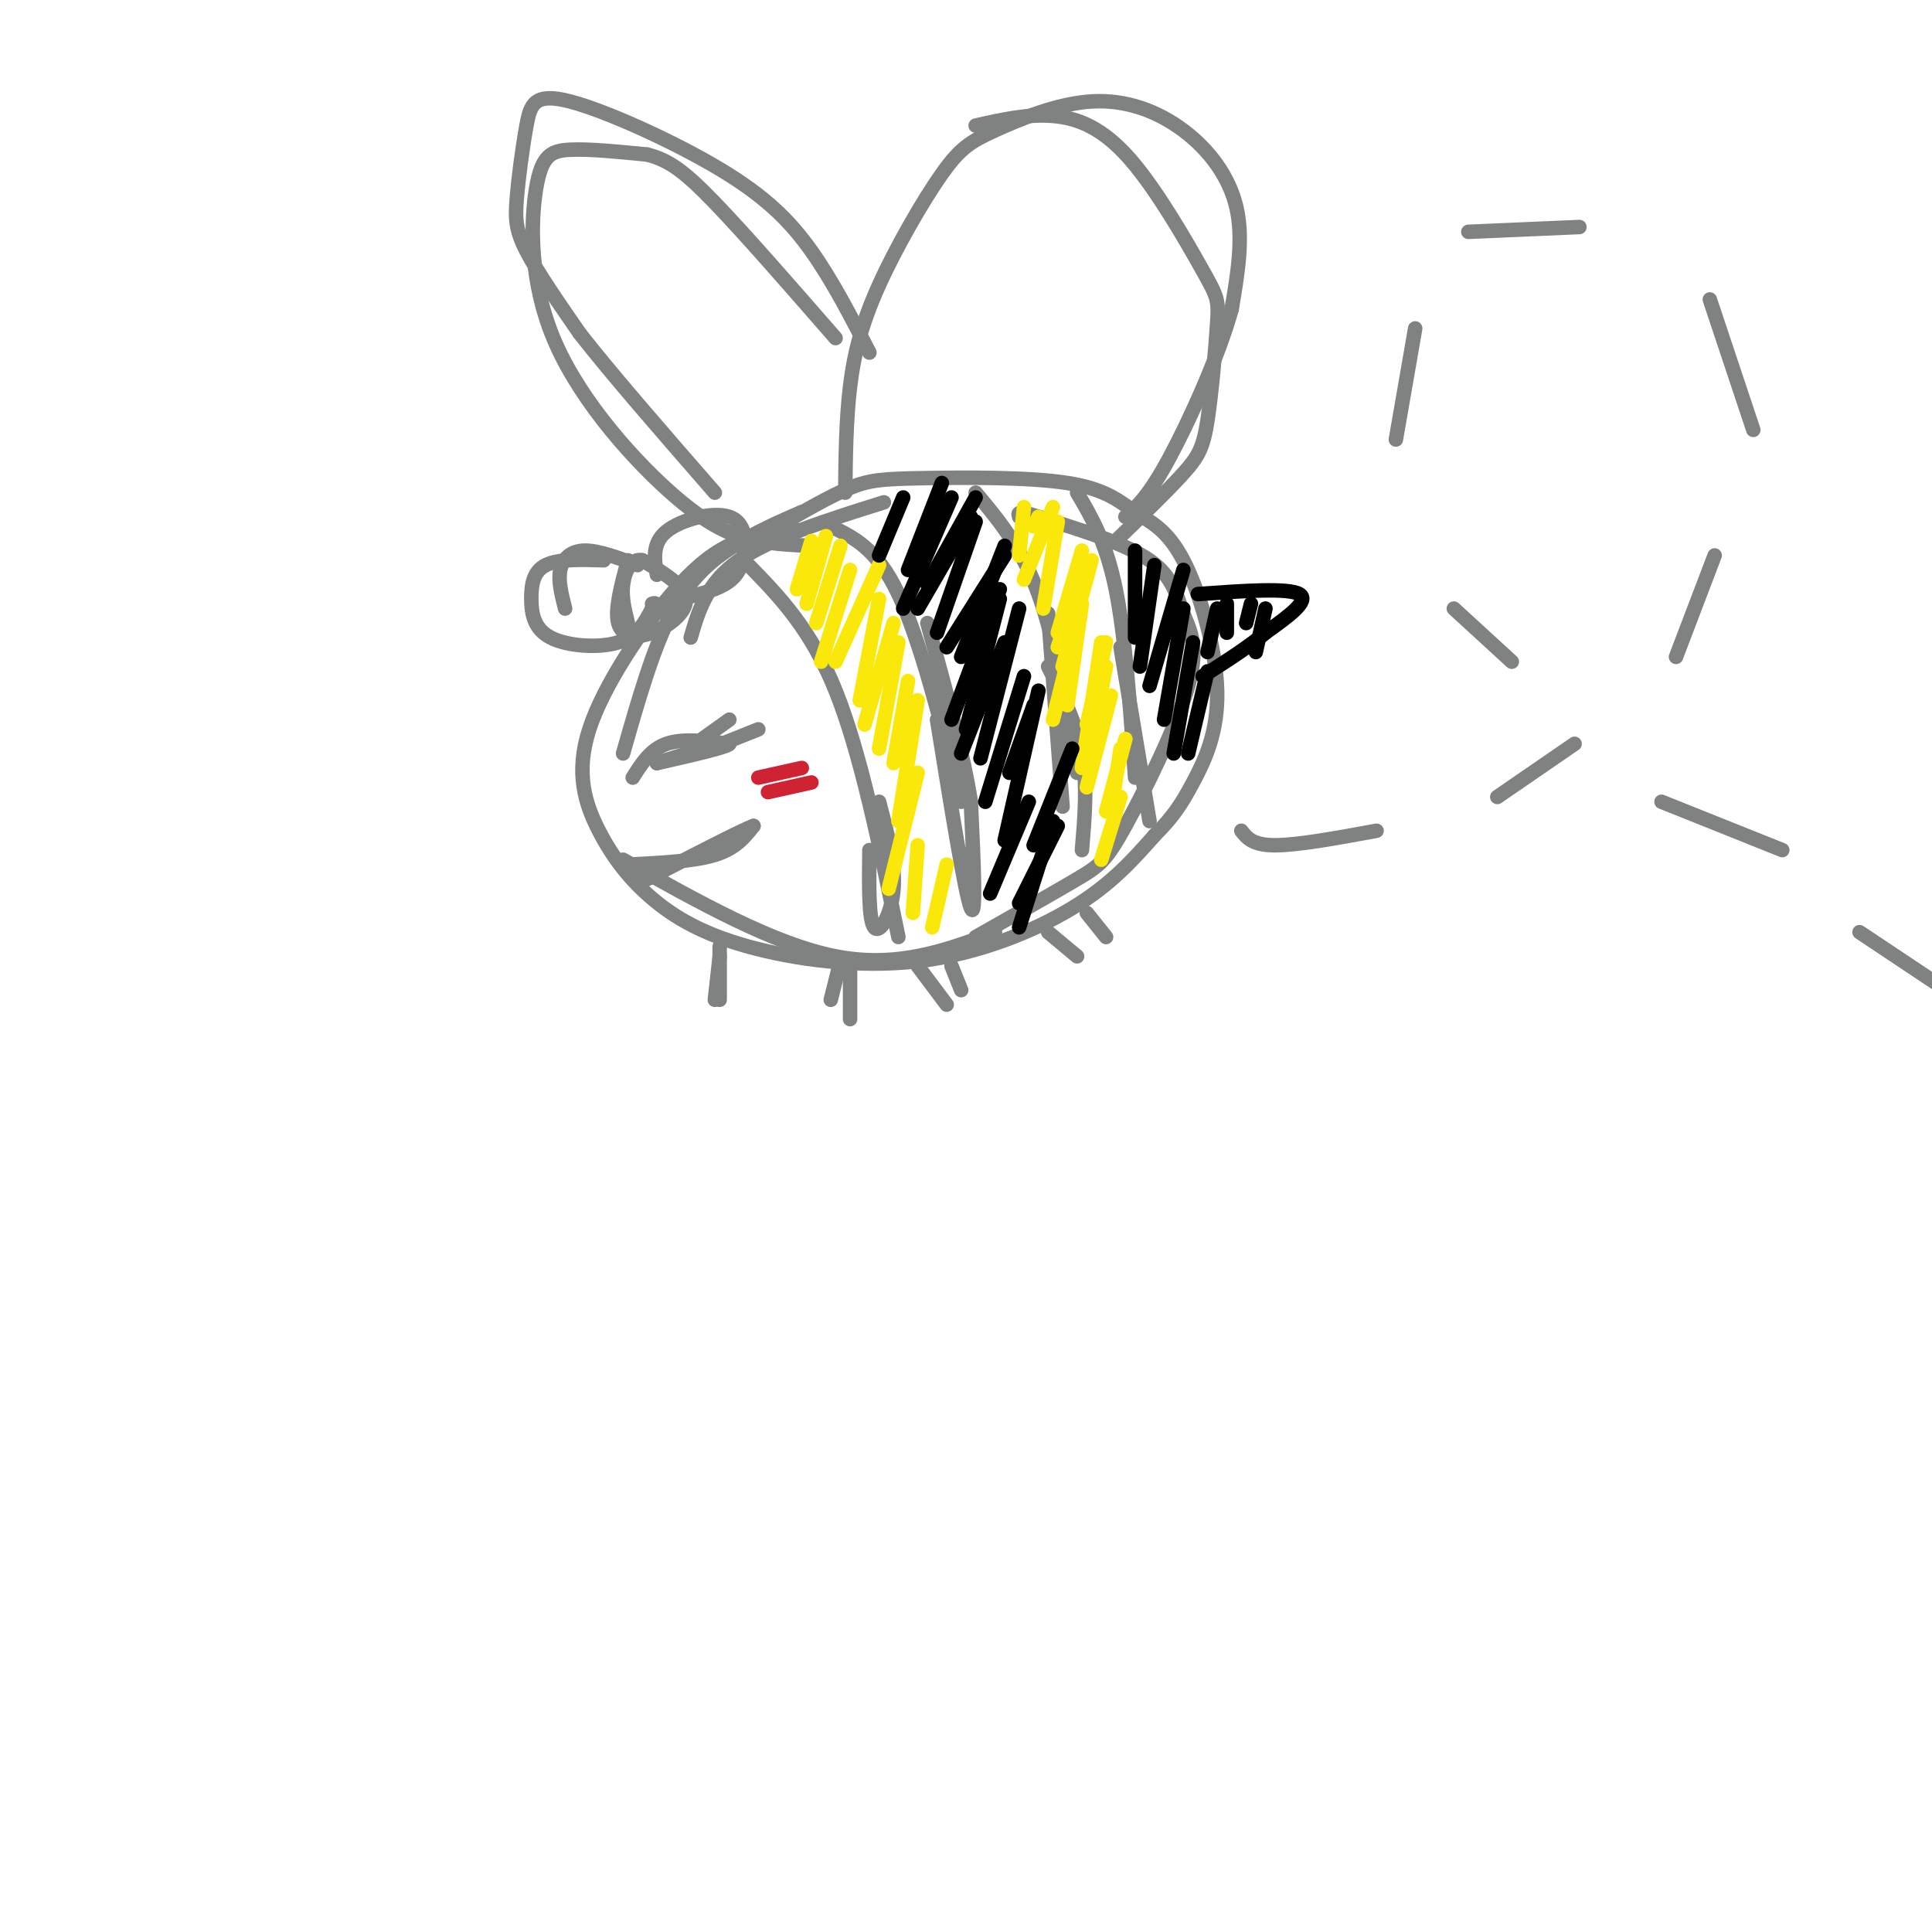 <svg viewBox='0 0 400 400' version='1.1' xmlns='http://www.w3.org/2000/svg' xmlns:xlink='http://www.w3.org/1999/xlink'><g fill='none' stroke='rgb(128,130,130)' stroke-width='3' stroke-linecap='round' stroke-linejoin='round'><path d='M164,109c-3.579,0.727 -7.158,1.453 -11,3c-3.842,1.547 -7.946,3.914 -14,11c-6.054,7.086 -14.059,18.891 -17,28c-2.941,9.109 -0.817,15.521 2,21c2.817,5.479 6.327,10.023 11,14c4.673,3.977 10.510,7.386 20,10c9.490,2.614 22.632,4.435 35,3c12.368,-1.435 23.962,-6.124 32,-11c8.038,-4.876 12.519,-9.938 17,-15'/><path d='M239,173c4.060,-4.061 5.711,-6.714 8,-11c2.289,-4.286 5.217,-10.207 5,-19c-0.217,-8.793 -3.579,-20.460 -7,-27c-3.421,-6.540 -6.900,-7.954 -10,-10c-3.100,-2.046 -5.821,-4.724 -14,-6c-8.179,-1.276 -21.818,-1.151 -30,-1c-8.182,0.151 -10.909,0.329 -15,2c-4.091,1.671 -9.545,4.836 -15,8'/><path d='M166,106c-4.689,2.044 -9.378,4.089 -14,7c-4.622,2.911 -9.178,6.689 -13,14c-3.822,7.311 -6.911,18.156 -10,29'/><path d='M129,178c15.583,8.750 31.167,17.500 44,20c12.833,2.500 22.917,-1.250 33,-5'/><path d='M202,194c8.141,-4.604 16.281,-9.208 21,-12c4.719,-2.792 6.016,-3.773 10,-11c3.984,-7.227 10.656,-20.700 13,-29c2.344,-8.300 0.362,-11.427 -1,-15c-1.362,-3.573 -2.103,-7.592 -7,-11c-4.897,-3.408 -13.948,-6.204 -23,-9'/><path d='M215,107c-4.500,-1.500 -4.250,-0.750 -4,0'/><path d='M183,104c-11.667,3.667 -23.333,7.333 -30,12c-6.667,4.667 -8.333,10.333 -10,16'/><path d='M175,102c0.082,-7.560 0.165,-15.119 1,-22c0.835,-6.881 2.423,-13.083 6,-21c3.577,-7.917 9.143,-17.549 13,-23c3.857,-5.451 6.006,-6.720 11,-9c4.994,-2.280 12.833,-5.570 20,-6c7.167,-0.430 13.660,2.000 19,6c5.340,4.000 9.526,9.572 11,16c1.474,6.428 0.237,13.714 -1,21'/><path d='M255,64c-2.644,9.622 -8.756,23.178 -13,31c-4.244,7.822 -6.622,9.911 -9,12'/><path d='M231,112c5.411,-5.233 10.821,-10.467 14,-14c3.179,-3.533 4.126,-5.366 5,-11c0.874,-5.634 1.676,-15.071 2,-20c0.324,-4.929 0.169,-5.352 -3,-11c-3.169,-5.648 -9.353,-16.521 -15,-23c-5.647,-6.479 -10.756,-8.566 -16,-9c-5.244,-0.434 -10.622,0.783 -16,2'/><path d='M180,73c-3.792,-7.388 -7.584,-14.775 -12,-21c-4.416,-6.225 -9.457,-11.287 -19,-17c-9.543,-5.713 -23.587,-12.078 -31,-14c-7.413,-1.922 -8.193,0.598 -9,5c-0.807,4.402 -1.640,10.685 -2,15c-0.360,4.315 -0.246,6.661 2,11c2.246,4.339 6.623,10.669 11,17'/><path d='M120,69c6.500,8.333 17.250,20.667 28,33'/><path d='M168,113c-3.442,-0.132 -6.884,-0.264 -11,-1c-4.116,-0.736 -8.907,-2.076 -17,-9c-8.093,-6.924 -19.489,-19.433 -25,-32c-5.511,-12.567 -5.138,-25.191 -4,-32c1.138,-6.809 3.039,-7.803 7,-8c3.961,-0.197 9.980,0.401 16,1'/><path d='M134,32c4.489,1.133 7.711,3.467 14,10c6.289,6.533 15.644,17.267 25,28'/><path d='M130,179c6.833,-0.333 13.667,-0.667 18,-2c4.333,-1.333 6.167,-3.667 8,-6'/><path d='M156,171c-2.333,0.833 -12.167,5.917 -22,11'/><path d='M131,161c1.833,-2.917 3.667,-5.833 7,-7c3.333,-1.167 8.167,-0.583 13,0'/><path d='M151,154c-0.333,0.667 -7.667,2.333 -15,4'/><path d='M136,158c-0.333,0.000 6.333,-2.000 13,-4'/><path d='M155,117c6.417,6.583 12.833,13.167 18,26c5.167,12.833 9.083,31.917 13,51'/><path d='M180,176c-0.089,7.244 -0.178,14.489 1,16c1.178,1.511 3.622,-2.711 4,-8c0.378,-5.289 -1.311,-11.644 -3,-18'/><path d='M172,109c4.750,2.250 9.500,4.500 14,14c4.500,9.500 8.750,26.250 13,43'/><path d='M194,149c2.917,18.083 5.833,36.167 7,39c1.167,2.833 0.583,-9.583 0,-22'/><path d='M201,166c-1.500,-9.833 -5.250,-23.417 -9,-37'/><path d='M202,102c4.750,5.667 9.500,11.333 13,21c3.500,9.667 5.750,23.333 8,37'/><path d='M217,138c2.917,5.833 5.833,11.667 7,18c1.167,6.333 0.583,13.167 0,20'/><path d='M217,127c0.000,0.000 3.000,40.000 3,40'/><path d='M223,102c3.000,5.083 6.000,10.167 8,20c2.000,9.833 3.000,24.417 4,39'/><path d='M237,163c0.000,0.000 0.000,0.000 0,0'/><path d='M232,134c0.000,0.000 6.000,36.000 6,36'/></g>
<g fill='none' stroke='rgb(250,232,11)' stroke-width='3' stroke-linecap='round' stroke-linejoin='round'><path d='M168,112c0.000,0.000 -3.000,10.000 -3,10'/><path d='M171,111c0.000,0.000 -4.000,14.000 -4,14'/><path d='M174,113c0.000,0.000 -5.000,16.000 -5,16'/><path d='M176,118c0.000,0.000 -6.000,19.000 -6,19'/><path d='M182,117c0.000,0.000 -9.000,20.000 -9,20'/><path d='M182,124c0.000,0.000 -4.000,21.000 -4,21'/><path d='M185,129c0.000,0.000 -6.000,21.000 -6,21'/><path d='M186,133c0.000,0.000 -4.000,22.000 -4,22'/><path d='M188,141c0.000,0.000 -3.000,17.000 -3,17'/><path d='M190,145c0.000,0.000 -4.000,25.000 -4,25'/><path d='M190,160c0.000,0.000 -6.000,24.000 -6,24'/><path d='M190,175c0.000,0.000 -1.000,14.000 -1,14'/><path d='M196,179c0.000,0.000 -3.000,13.000 -3,13'/><path d='M212,105c0.000,0.000 -1.000,10.000 -1,10'/><path d='M218,105c0.000,0.000 -6.000,15.000 -6,15'/><path d='M219,108c0.000,0.000 -3.000,18.000 -3,18'/><path d='M224,114c0.000,0.000 -5.000,17.000 -5,17'/><path d='M224,119c0.000,0.000 -5.000,15.000 -5,15'/><path d='M223,129c0.000,0.000 -5.000,20.000 -5,20'/><path d='M229,133c0.000,0.000 -4.000,17.000 -4,17'/><path d='M229,138c0.000,0.000 -4.000,20.000 -4,20'/><path d='M232,155c0.000,0.000 -2.000,13.000 -2,13'/><path d='M232,165c0.000,0.000 -4.000,13.000 -4,13'/><path d='M233,153c0.000,0.000 -4.000,15.000 -4,15'/><path d='M230,144c0.000,0.000 -5.000,19.000 -5,19'/><path d='M228,133c0.000,0.000 -4.000,26.000 -4,26'/><path d='M224,125c0.000,0.000 -3.000,21.000 -3,21'/><path d='M226,116c0.000,0.000 -6.000,22.000 -6,22'/><path d='M215,107c0.000,0.000 -1.000,2.000 -1,2'/></g>
<g fill='none' stroke='rgb(0,0,0)' stroke-width='3' stroke-linecap='round' stroke-linejoin='round'><path d='M187,103c0.000,0.000 -5.000,12.000 -5,12'/><path d='M195,100c0.000,0.000 -7.000,18.000 -7,18'/><path d='M202,103c0.000,0.000 -10.000,18.000 -10,18'/><path d='M202,108c0.000,0.000 -8.000,23.000 -8,23'/><path d='M208,115c0.000,0.000 -12.000,19.000 -12,19'/><path d='M201,107c0.000,0.000 -11.000,19.000 -11,19'/><path d='M197,103c0.000,0.000 -10.000,23.000 -10,23'/><path d='M208,113c0.000,0.000 -9.000,23.000 -9,23'/><path d='M207,124c0.000,0.000 -7.000,27.000 -7,27'/><path d='M208,133c0.000,0.000 -9.000,23.000 -9,23'/><path d='M207,122c0.000,0.000 -10.000,27.000 -10,27'/><path d='M211,126c0.000,0.000 -8.000,31.000 -8,31'/><path d='M212,140c0.000,0.000 -8.000,26.000 -8,26'/><path d='M215,143c0.000,0.000 -7.000,31.000 -7,31'/><path d='M222,155c0.000,0.000 -8.000,20.000 -8,20'/><path d='M218,170c0.000,0.000 -7.000,22.000 -7,22'/><path d='M219,171c0.000,0.000 -8.000,16.000 -8,16'/><path d='M213,166c0.000,0.000 -8.000,19.000 -8,19'/><path d='M214,146c0.000,0.000 -5.000,14.000 -5,14'/><path d='M235,114c0.000,0.000 0.000,18.000 0,18'/><path d='M239,117c0.000,0.000 -3.000,21.000 -3,21'/><path d='M245,118c0.000,0.000 -7.000,24.000 -7,24'/><path d='M245,126c0.000,0.000 -4.000,23.000 -4,23'/><path d='M247,133c0.000,0.000 -4.000,23.000 -4,23'/><path d='M250,139c0.000,0.000 -4.000,17.000 -4,17'/><path d='M248,123c9.333,-0.667 18.667,-1.333 21,0c2.333,1.333 -2.333,4.667 -7,8'/><path d='M262,131c-3.333,2.833 -8.167,5.917 -13,9'/><path d='M252,126c0.000,0.000 -2.000,9.000 -2,9'/><path d='M254,125c0.000,0.000 0.000,6.000 0,6'/><path d='M259,125c0.000,0.000 -1.000,4.000 -1,4'/><path d='M262,126c0.000,0.000 -2.000,9.000 -2,9'/></g>
<g fill='none' stroke='rgb(128,130,130)' stroke-width='3' stroke-linecap='round' stroke-linejoin='round'><path d='M144,154c0.000,0.000 7.000,-5.000 7,-5'/><path d='M147,155c0.000,0.000 10.000,-4.000 10,-4'/><path d='M130,116c-1.375,5.107 -2.750,10.214 -2,13c0.750,2.786 3.625,3.250 7,2c3.375,-1.250 7.250,-4.214 7,-7c-0.250,-2.786 -4.625,-5.393 -9,-8'/><path d='M133,116c-2.333,-0.489 -3.667,2.289 -4,5c-0.333,2.711 0.333,5.356 1,8'/><path d='M136,119c-0.518,-3.265 -1.037,-6.530 2,-9c3.037,-2.470 9.628,-4.147 13,-3c3.372,1.147 3.523,5.116 3,8c-0.523,2.884 -1.721,4.681 -4,6c-2.279,1.319 -5.640,2.159 -9,3'/><path d='M125,116c-4.711,-0.147 -9.423,-0.293 -12,1c-2.577,1.293 -3.021,4.027 -3,7c0.021,2.973 0.506,6.185 4,8c3.494,1.815 9.998,2.233 14,1c4.002,-1.233 5.501,-4.116 7,-7'/><path d='M135,126c1.167,-1.333 0.583,-1.167 0,-1'/><path d='M117,126c-0.733,-2.867 -1.467,-5.733 -1,-8c0.467,-2.267 2.133,-3.933 5,-4c2.867,-0.067 6.933,1.467 11,3'/><path d='M149,196c0.000,0.000 0.000,11.000 0,11'/><path d='M149,198c0.000,0.000 -1.000,9.000 -1,9'/><path d='M174,199c0.000,0.000 -2.000,8.000 -2,8'/><path d='M176,201c0.000,0.000 0.000,10.000 0,10'/><path d='M190,200c0.000,0.000 6.000,8.000 6,8'/><path d='M197,200c0.000,0.000 2.000,5.000 2,5'/><path d='M217,193c0.000,0.000 6.000,5.000 6,5'/><path d='M225,189c0.000,0.000 4.000,5.000 4,5'/><path d='M257,172c1.167,1.500 2.333,3.000 7,3c4.667,0.000 12.833,-1.500 21,-3'/><path d='M310,165c0.000,0.000 16.000,-11.000 16,-11'/><path d='M347,136c0.000,0.000 8.000,-21.000 8,-21'/><path d='M363,89c0.000,0.000 -9.000,-27.000 -9,-27'/><path d='M327,47c0.000,0.000 -23.000,1.000 -23,1'/><path d='M293,68c0.000,0.000 -4.000,23.000 -4,23'/><path d='M301,126c0.000,0.000 12.000,11.000 12,11'/><path d='M344,166c0.000,0.000 25.000,10.000 25,10'/><path d='M385,193c0.000,0.000 18.000,12.000 18,12'/></g>
<g fill='none' stroke='rgb(207,34,51)' stroke-width='3' stroke-linecap='round' stroke-linejoin='round'><path d='M157,161c0.000,0.000 9.000,-2.000 9,-2'/><path d='M159,164c0.000,0.000 9.000,-2.000 9,-2'/></g>
</svg>